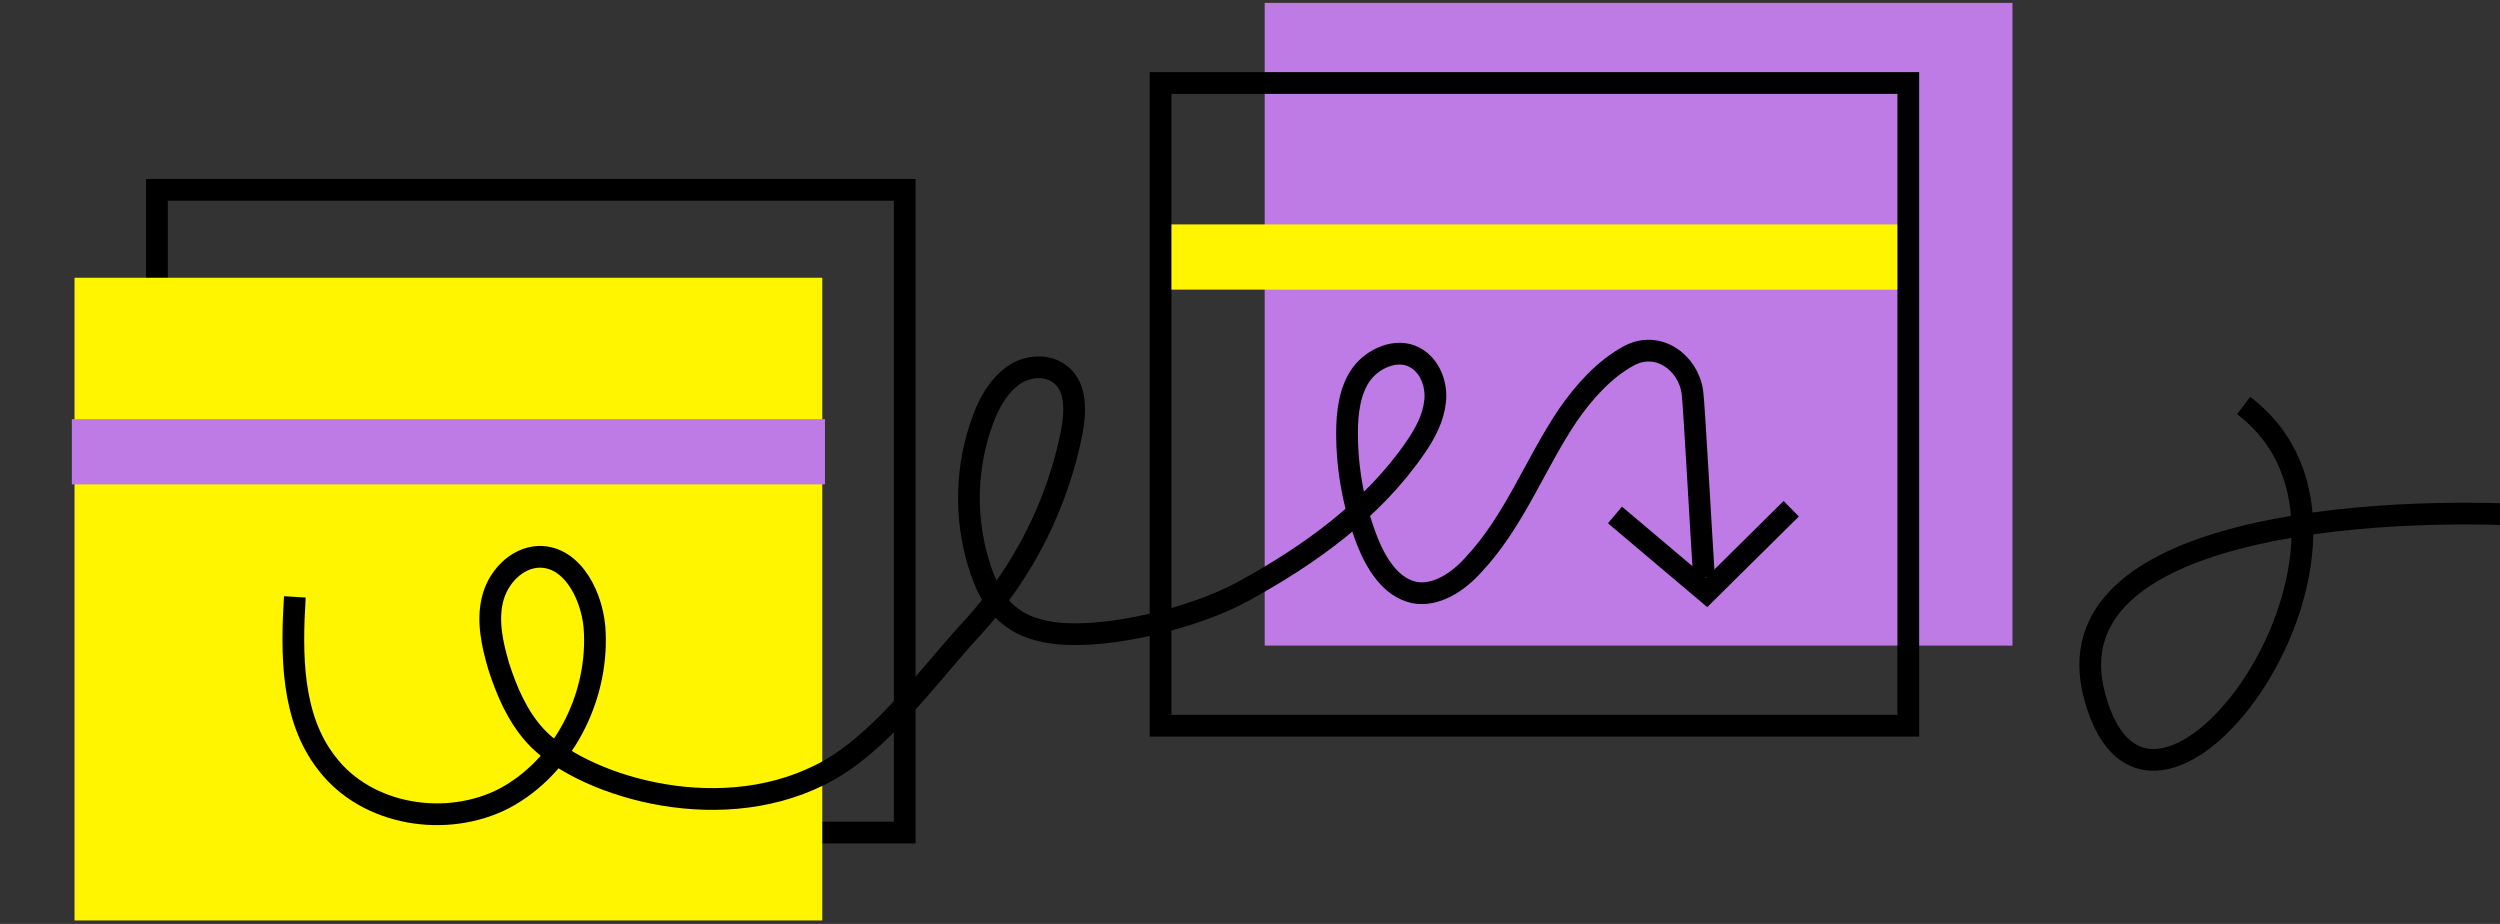 <svg width="230" height="85" viewBox="0 0 230 85" fill="none" xmlns="http://www.w3.org/2000/svg">
<rect x="0" y="0" width="230" height="85" fill="#333333" stroke="none"/>
<g clip-path="url(#clip0_5_20266)">
<path d="M14.439 76.594L83.232 76.594L83.232 17.464L14.439 17.464L14.439 76.594Z" stroke="black" stroke-width="2" stroke-miterlimit="10"/>
<path d="M116.353 59.395L185.146 59.395L185.146 0.266L116.353 0.266L116.353 59.395Z" fill="#BE7BE5"/>
<path d="M6.857 84.682L75.65 84.682L75.65 25.553L6.857 25.553L6.857 84.682Z" fill="#FFF500"/>
<path d="M27.125 54.912C26.797 60.235 26.797 66.05 30.073 70.227C33.758 75.059 41.129 76.205 46.452 73.421C51.776 70.554 54.969 64.33 54.724 58.27C54.642 55.076 52.758 51.145 49.564 51.227C47.517 51.309 45.797 53.11 45.306 55.158C44.814 57.205 45.306 59.334 45.879 61.3C46.616 63.593 47.599 65.886 49.237 67.688C53.168 72.028 65.616 76.205 75.444 71.291C80.931 68.589 85.353 62.201 89.448 57.778C94.116 52.701 97.31 46.395 98.62 39.679C98.948 37.877 99.03 35.666 97.638 34.52C96.409 33.455 94.444 33.619 93.133 34.602C91.823 35.584 91.004 37.059 90.431 38.615C88.875 42.791 88.711 47.459 90.021 51.8C90.594 53.684 91.413 55.567 92.97 56.714C94.198 57.697 95.754 58.106 97.31 58.27C102.224 58.761 110.004 56.796 114.345 54.421C120.487 51.063 126.302 46.886 130.233 41.153C131.133 39.843 131.871 38.451 132.034 36.895C132.198 35.339 131.543 33.619 130.151 32.882C128.513 31.981 126.302 32.964 125.237 34.438C124.172 35.912 123.927 37.959 123.927 39.843C123.927 43.283 124.582 46.722 125.81 49.834C126.629 51.882 127.939 54.011 130.069 54.503C132.116 54.912 134.164 53.52 135.556 51.964C139.323 47.951 141.207 42.709 144.237 38.205C145.711 36.076 147.595 33.947 149.888 32.718C152.508 31.326 155.293 33.291 155.702 36.076C155.866 37.386 156.521 49.425 156.767 53.11" stroke="black" stroke-width="2" stroke-miterlimit="10"/>
<path d="M148.577 47.377L157.012 54.502L164.792 46.804" stroke="black" stroke-width="2" stroke-miterlimit="10"/>
<path d="M75.896 41.563H6.611" stroke="#BE7BE5" stroke-width="6" stroke-miterlimit="10"/>
<path d="M175.81 23.646H106.526" stroke="#FFF500" stroke-width="6" stroke-miterlimit="10"/>
<path d="M106.771 66.766L175.564 66.766L175.564 7.636L106.771 7.636L106.771 66.766Z" stroke="black" stroke-width="2" stroke-miterlimit="10"/>
<path d="M233.802 47.47C218.384 46.469 188.575 48.372 192.686 63.984C197.824 83.499 222.596 49.575 206.415 37.31" stroke="black" stroke-width="2"/>
</g>
<defs>
<clipPath id="clip0_5_20266">
<rect width="230" height="85" fill="white"/>
</clipPath>
</defs>
</svg>
